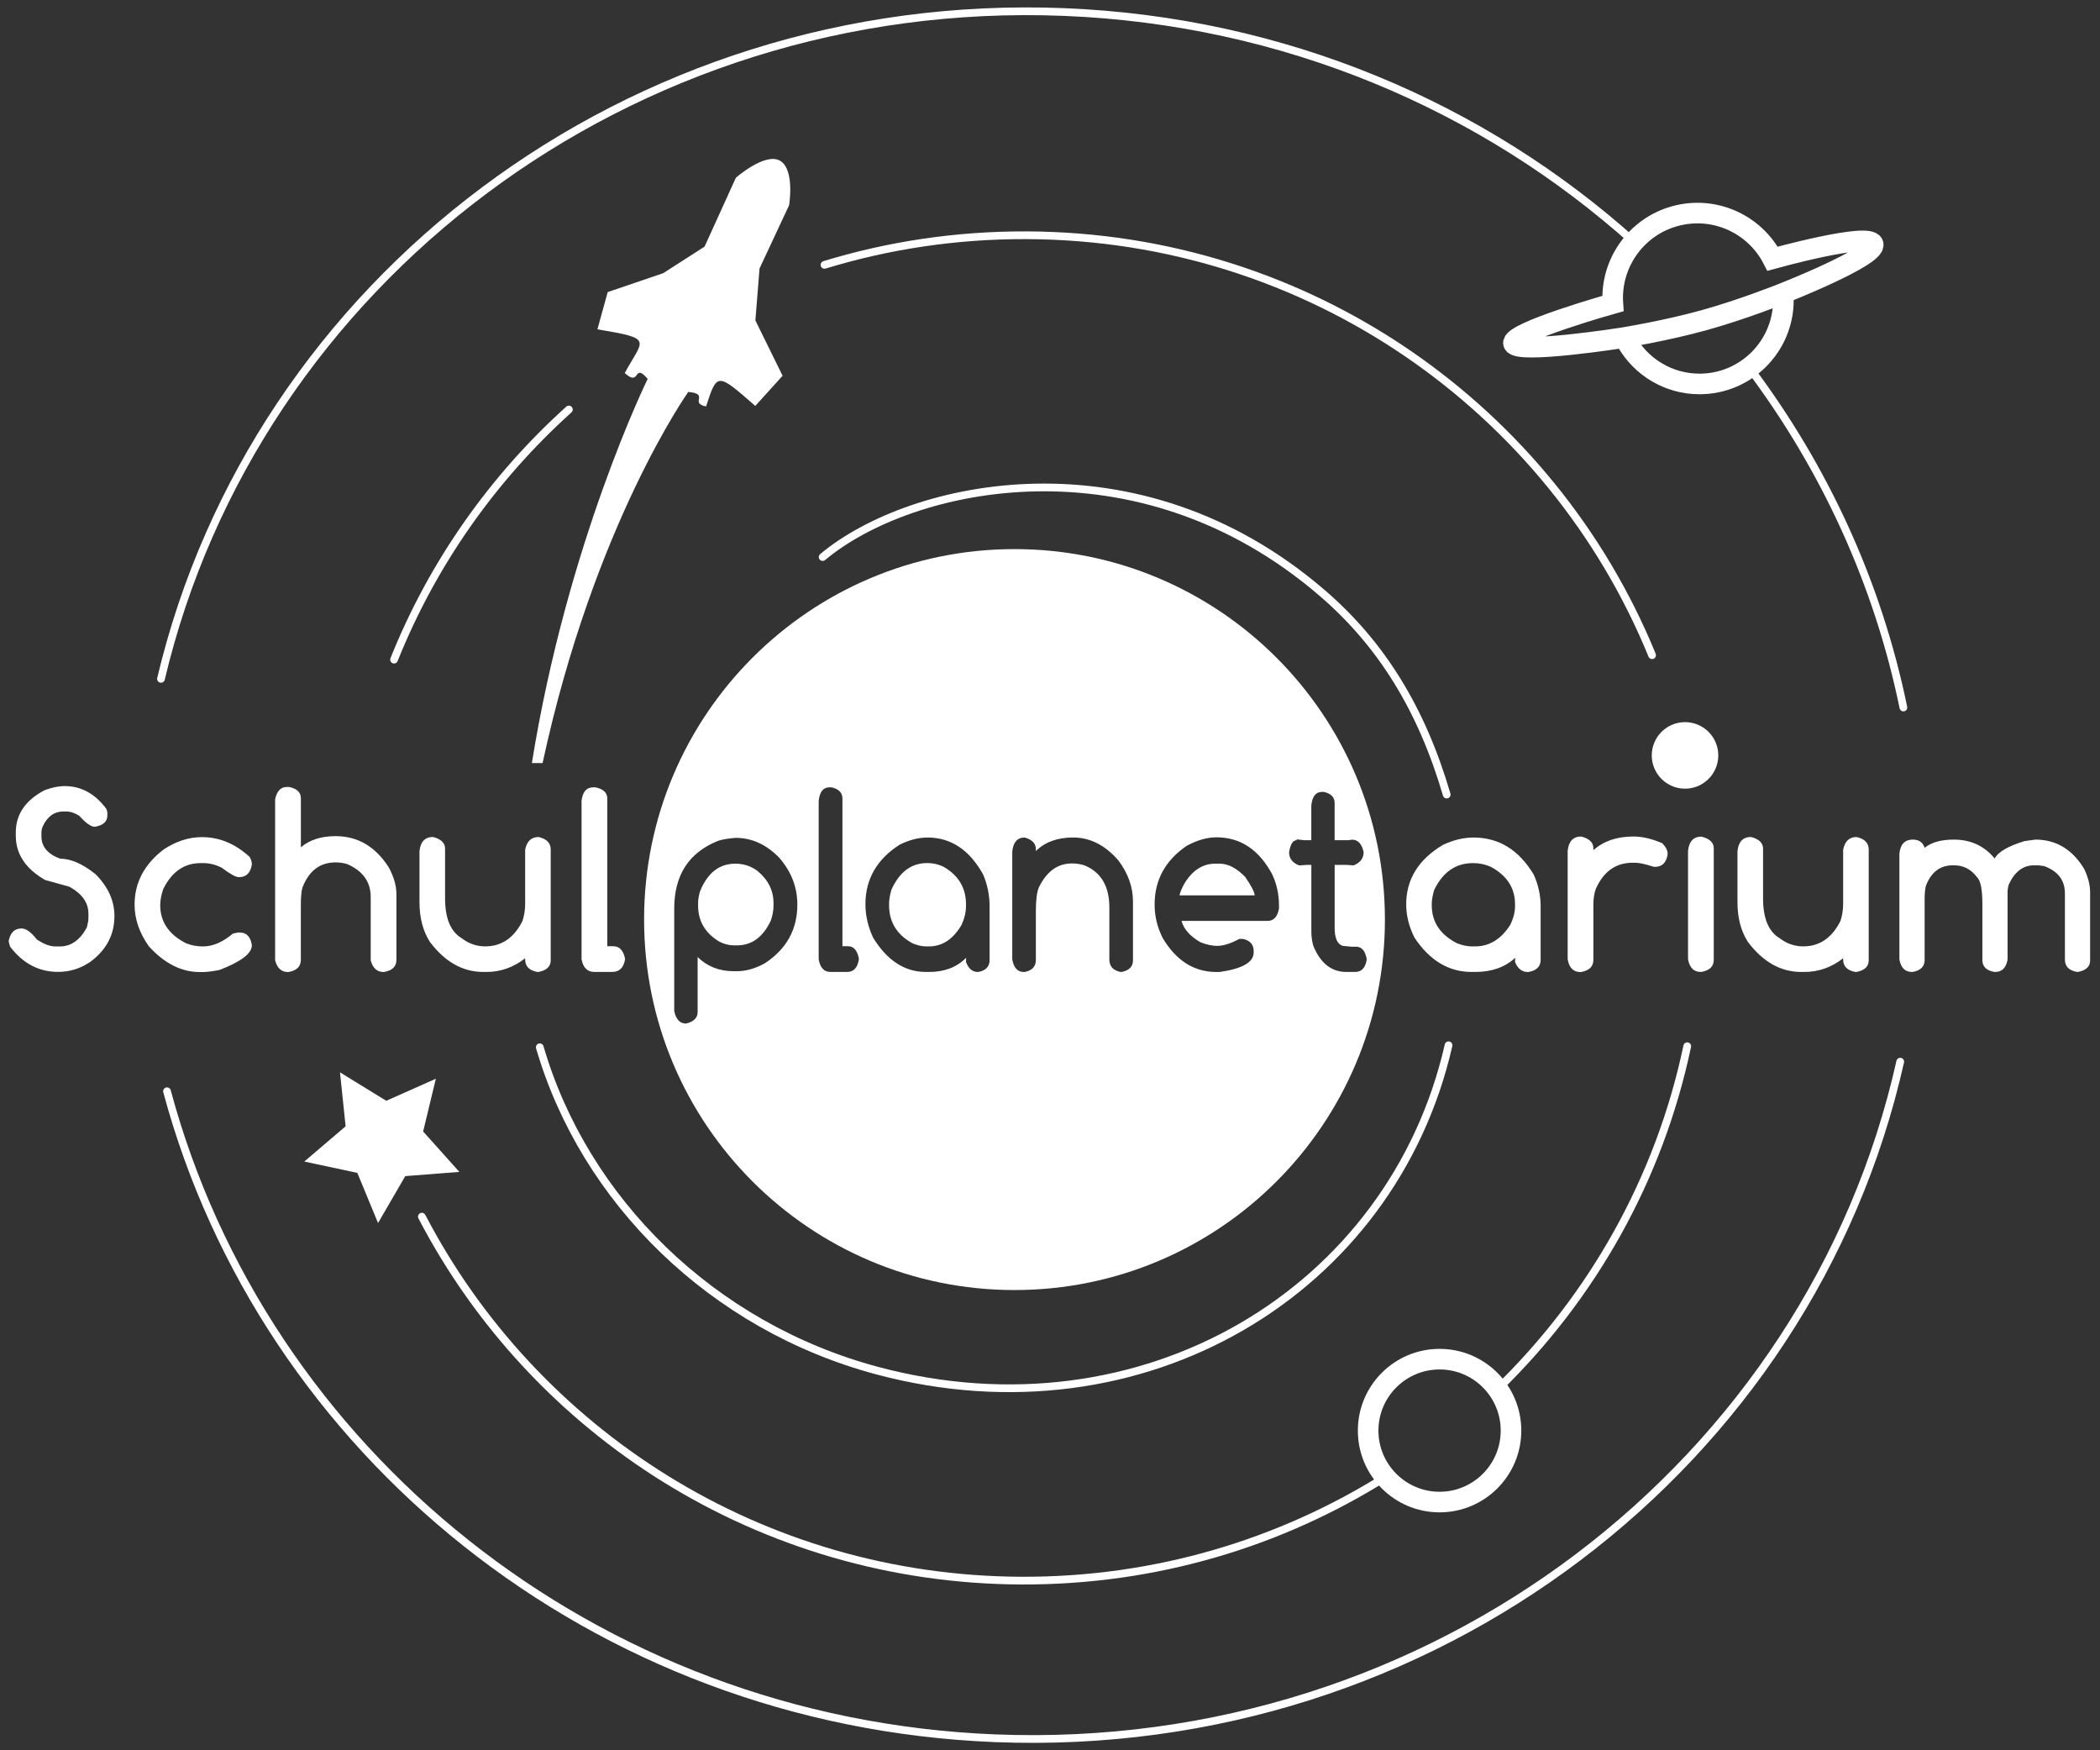<?xml version="1.0" encoding="utf-8"?>
<!-- Generator: Adobe Illustrator 16.0.3, SVG Export Plug-In . SVG Version: 6.00 Build 0)  -->
<!DOCTYPE svg PUBLIC "-//W3C//DTD SVG 1.1//EN" "http://www.w3.org/Graphics/SVG/1.1/DTD/svg11.dtd">
<svg version="1.1" id="Ebene_1" xmlns="http://www.w3.org/2000/svg" xmlns:xlink="http://www.w3.org/1999/xlink" x="0px" y="0px"
	 width="578.27px" height="481.89px" viewBox="0 0 578.27 481.89" enable-background="new 0 0 578.27 481.89" xml:space="preserve">
<rect x="0" y="0" width="578.27" height="481.89" fill="#333333" stroke="none"/>
<g>
	<path fill="none" stroke="#FFFFFF" stroke-width="2.126" stroke-linecap="round" stroke-miterlimit="10" d="M398.88,287.79
		c-15.45,67.78-84.16,109.06-157.21,89.61c-45.54-12.13-80.74-46.91-93.03-89.06"/>
	<path fill="none" stroke="#FFFFFF" stroke-width="2.126" stroke-linecap="round" stroke-miterlimit="10" d="M226.53,153.37
		c24.37-20.35,86.63-34.03,137.66,9.98c16.12,13.9,27.24,31.72,34.18,55.41"/>
	<path fill="none" stroke="#FFFFFF" stroke-width="2.126" stroke-linecap="round" stroke-miterlimit="10" d="M108.51,181.61
		c10.61-26.51,27.21-50.01,48.14-68.86"/>
	<path fill="none" stroke="#FFFFFF" stroke-width="2.126" stroke-linecap="round" stroke-miterlimit="10" d="M381.49,406.68
		c-28.96,18.16-63.31,28.62-100.11,28.5c-71.96-0.23-134.28-40.87-165.21-100.21"/>
	<path fill="none" stroke="#FFFFFF" stroke-width="2.126" stroke-linecap="round" stroke-miterlimit="10" d="M464.61,288.05
		c-7.7,36.6-26.27,69.21-52.2,94.38"/>
	<path fill="none" stroke="#FFFFFF" stroke-width="2.126" stroke-linecap="round" stroke-miterlimit="10" d="M227.04,72.92
		c17.55-5.36,36.2-8.21,55.52-8.15c78.04,0.25,144.74,48.02,172.37,115.62"/>
	<path fill="none" stroke="#FFFFFF" stroke-width="5.669" stroke-miterlimit="10" d="M416.08,393.88
		c0,10.86-8.81,19.67-19.67,19.67c-10.86,0-19.67-8.81-19.67-19.67c0-10.86,8.81-19.67,19.67-19.67
		C407.27,374.2,416.08,383.01,416.08,393.88z"/>
	<circle fill="#FFFFFF" cx="464" cy="207.98" r="9.16"/>
	<path fill="none" stroke="#FFFFFF" stroke-width="2.126" stroke-linecap="round" stroke-miterlimit="10" d="M44.33,186.9
		C70.18,77.74,173.23-1.48,293,3.31c60.76,2.43,115.5,26.08,156.92,63.27"/>
	<path fill="none" stroke="#FFFFFF" stroke-width="2.126" stroke-linecap="round" stroke-miterlimit="10" d="M523.26,292.3
		c-24.79,110.56-128.54,191.12-249.29,186.28c-110.69-4.44-201.4-79.27-227.98-178.13"/>
	<path fill="none" stroke="#FFFFFF" stroke-width="2.126" stroke-linecap="round" stroke-miterlimit="10" d="M481.69,101.21
		c20.65,27.43,35.38,59.23,42.44,93.58"/>
	<path fill="none" stroke="#FFFFFF" stroke-width="5.669" stroke-linecap="round" stroke-miterlimit="10" d="M447.98,94.14
		c3.99,6.92,11.46,11.57,20.02,11.57c12.75,0,23.09-10.34,23.09-23.09 M488.11,71.23c-4.96-9.58-16.11-14.71-26.93-11.71
		c-10.86,3.01-17.79,13.23-17.05,24.05c0,0-28.2,7.94-27.36,10.98c0.84,3.04,30.07-1.55,30.07-1.55s11.62-1.86,22.35-4.83
		c10.72-2.97,21.53-7.31,21.53-7.31s26.03-10.22,25.09-13.64C514.86,63.81,488.11,71.23,488.11,71.23z"/>
	<g>
		<path fill="#FFFFFF" d="M164.51,90.67c15.61,2.61,12.64,2.61,7.52,12.04c4.42,4,2.3-3.11,6.32,1.61c0,0-22.12,44.96-31.89,105.77
			h2.95c14.16-65.64,40.11-102.17,40.11-102.17c6.05,0.49,0.2,3.08,4.91,3.98c3.04-9.34,3.04-9.34,13.55-0.14l7.52-8.31l-7.49-15.22
			l1.14-14.31l8.14-17.41c0,0,1.64-9.85-2.48-12.25c-4.11-2.4-12.17,4.67-12.17,4.67l-8.62,18.96l-11.39,7.32l-15.29,5.21
			L164.51,90.67z"/>
	</g>
	<g>
		<polygon fill="#FFFFFF" points="93.62,295.24 106.36,303.07 120.02,297 116.52,311.53 126.49,322.65 111.6,323.81 104.1,336.73 
			98.4,322.92 83.79,319.8 95.17,310.1 		"/>
	</g>
	<g>
		<defs>
			<rect id="SVGID_1_" x="384.23" y="229.43" width="191.65" height="39.02"/>
		</defs>
		<clipPath id="SVGID_2_">
			<use xlink:href="#SVGID_1_"  overflow="visible"/>
		</clipPath>
		<g clip-path="url(#SVGID_2_)">
			<path fill="#FFFFFF" d="M417.23,263.7c-2.78,2.6-6.45,3.9-11.01,3.9h-0.99c-6.29,0-11.53-3.14-15.72-9.43
				c-1.53-3.05-2.29-6.12-2.29-9.19c0-6.88,3.37-12.34,10.12-16.37c2.87-1.34,5.67-2.02,8.41-2.02c7,0,12.53,3.42,16.61,10.25
				c1.25,2.8,1.88,5.69,1.88,8.65v14.8c0,1.82-1.12,2.93-3.35,3.32h-0.24c-1.55,0-2.7-0.91-3.45-2.73v-0.38L417.23,263.7z
				 M394.26,248.83v0.38c0,4.67,2.35,8.18,7.04,10.53c1.46,0.55,2.77,0.82,3.93,0.82h0.99c3.87,0,7.08-1.95,9.6-5.84
				c0.91-1.82,1.37-3.57,1.37-5.23v-0.51c0-4.49-2.22-7.93-6.67-10.32c-1.53-0.68-3.12-1.03-4.79-1.03h-0.14
				c-4.72,0-8.27,2.46-10.66,7.38C394.49,246.51,394.26,247.79,394.26,248.83z"/>
			<path fill="#FFFFFF" d="M435.41,230.31c2.23,0.57,3.35,1.64,3.35,3.21v0.55c2.83-2.51,6.5-3.76,11.04-3.76
				c2.44,0,5.08,0.62,7.93,1.85c0.98,1,1.47,1.97,1.47,2.91v0.24c-0.39,2.23-1.54,3.35-3.45,3.35h-0.31
				c-2.35-0.75-4.06-1.13-5.13-1.13h-0.75c-4.6,0-7.98,2.39-10.12,7.18c-0.46,1.25-0.68,2.71-0.68,4.38v15.18
				c0,1.85-1.14,2.96-3.42,3.35h-0.21c-1.87,0-3.02-1.16-3.45-3.49v-29.87C431.96,231.62,433.2,230.31,435.41,230.31z"/>
			<path fill="#FFFFFF" d="M468.53,221.59c2.26,0.57,3.38,1.64,3.38,3.21v0.75c0,1.8-1.22,2.87-3.66,3.21
				c-1.75,0-2.91-1.2-3.45-3.59C465.28,222.79,466.52,221.59,468.53,221.59z M468.53,230.34c2.26,0.57,3.38,1.64,3.38,3.21v30.69
				c0,1.85-1.14,2.96-3.42,3.35h-0.21c-1.87,0-3.02-1.16-3.45-3.49v-29.87C465.11,231.64,466.34,230.34,468.53,230.34z"/>
			<path fill="#FFFFFF" d="M507.53,263.84c-3.21,2.51-6.76,3.76-10.63,3.76h-0.89c-5.65,0-10.55-2.76-14.7-8.27
				c-1.91-2.98-2.87-6.63-2.87-10.94v-14.05c0.27-2.6,1.51-3.9,3.73-3.9c2.21,0.57,3.32,1.64,3.32,3.21v13.71
				c0,5.47,1.51,9.12,4.55,10.94c1.96,1.5,4.12,2.26,6.49,2.26c4.53,0,7.96-2.35,10.29-7.04c0.48-1.53,0.72-3.06,0.72-4.61v-14.97
				c0.46-2.32,1.69-3.49,3.69-3.49c2.23,0.5,3.35,1.65,3.35,3.45v30.49c0,1.71-1.12,2.78-3.35,3.21h-0.34
				c-2.23-0.41-3.35-1.56-3.35-3.45V263.84z"/>
			<path fill="#FFFFFF" d="M526.7,231.16c1.71,0,2.8,0.75,3.28,2.26c1.85-1.5,4.52-2.26,8.03-2.26c4.65,0,8.4,1.73,11.25,5.2
				c0.98-1.82,3.73-3.42,8.24-4.79l3.01-0.41c5.67,0,10.14,2.69,13.4,8.07c1.09,2.26,1.64,4.42,1.64,6.49v18.73
				c0,1.66-1.11,2.71-3.32,3.14h-0.31c-2.21-0.39-3.31-1.53-3.31-3.42V246c0-3.65-1.91-6.16-5.74-7.55l-1.57-0.21h-1.2
				c-3.03,0-5.36,1.78-6.97,5.33c-0.21,0.75-0.31,1.39-0.31,1.91v18.7c-0.41,2.28-1.54,3.42-3.38,3.42h-0.24
				c-2.21-0.39-3.32-1.48-3.32-3.28v-15.45c0-3.99-0.49-6.44-1.47-7.35c-1.64-2.19-3.74-3.28-6.29-3.28h-0.38
				c-3.51,0-5.98,1.89-7.42,5.67c-0.23,0.91-0.34,2.15-0.34,3.73v16.68c0,1.8-1.11,2.89-3.32,3.28h-0.21
				c-1.85,0-2.99-1.14-3.42-3.42v-29.15C523.29,232.45,524.51,231.16,526.7,231.16z"/>
		</g>
	</g>
	<g>
		<path fill="#FFFFFF" d="M17.8,216.43c4.58,0,8.42,2.11,11.52,6.32l0.24,0.85v0.92c0,1.69-1.15,2.72-3.45,3.11
			c-1.05,0-2.47-1-4.27-3.01c-1.25-0.8-2.46-1.2-3.62-1.2h-0.79c-2.46,0-4.33,1.33-5.61,4c-0.27,0.59-0.41,1.19-0.41,1.78v1.06
			c0,2.83,1.71,4.88,5.13,6.15c2.98,0,6.25,1.44,9.81,4.31c3.44,3.49,5.16,7.31,5.16,11.48c0,5.13-2.2,9.32-6.6,12.58
			c-2.69,1.87-5.66,2.8-8.92,2.8c-5.29,0-9.7-2.32-13.23-6.97l-0.38-1.47c0.43-2.35,1.62-3.52,3.55-3.52c1.23,0,2.63,1,4.2,3.01
			c1.89,1.3,3.62,1.95,5.2,1.95h1.16c3.05,0,5.53-1.74,7.42-5.23c0.29-1.12,0.44-1.95,0.44-2.5v-1.3c0-3.03-1.75-5.5-5.26-7.42
			l-6.67-1.85c-5.38-3.1-8.07-7.15-8.07-12.17v-0.92c0-4.97,2.63-8.84,7.9-11.62C14.25,216.82,16.09,216.43,17.8,216.43z"/>
		<path fill="#FFFFFF" d="M55.63,230.48c4.79,0,9.16,1.82,13.13,5.47c0.39,0.71,0.58,1.36,0.58,1.95v0.24
			c-0.41,2.23-1.56,3.35-3.45,3.35h-0.14c-0.84,0-2.39-0.85-4.65-2.56c-1.69-0.87-3.38-1.3-5.09-1.3h-0.75
			c-4.53,0-7.98,2.39-10.32,7.18c-0.55,1.62-0.82,3.08-0.82,4.38c0,4.63,2.4,8.15,7.21,10.56c1.41,0.55,2.94,0.82,4.58,0.82
			c2.69,0,5.42-1.17,8.2-3.52l1.4-0.31h0.51c1.82,0,2.93,1.12,3.32,3.35v0.21c0,2.23-2.99,4.49-8.96,6.77
			c-1.96,0.36-3.42,0.55-4.38,0.55h-1.03c-5.01,0-9.66-2.35-13.95-7.04c-2.64-3.71-3.96-7.55-3.96-11.52c0-6.04,2.67-11.1,8-15.18
			C48.47,231.61,51.99,230.48,55.63,230.48z"/>
		<path fill="#FFFFFF" d="M78.98,216.67h0.62c2.17,0.46,3.25,1.48,3.25,3.08v13.54c2.37-2.05,5.56-3.08,9.57-3.08
			c6.11,0,10.99,2.88,14.66,8.65c1.39,2.58,2.08,5.02,2.08,7.35v18.05c0,1.85-1.14,2.96-3.42,3.35h-0.17
			c-1.75,0-2.92-1.07-3.49-3.21v-17.43c0-4.19-2.18-7.22-6.53-9.09c-1.03-0.3-2.07-0.44-3.14-0.44c-4.31,0-7.35,2.31-9.13,6.94
			c-0.3,0.98-0.44,2.67-0.44,5.06v14.83c0,1.85-1.14,2.96-3.42,3.35h-0.17c-1.75,0-2.92-1.07-3.49-3.21v-44.36
			C76.24,217.79,77.31,216.67,78.98,216.67z"/>
		<path fill="#FFFFFF" d="M144.6,263.84c-3.21,2.51-6.76,3.76-10.63,3.76h-0.89c-5.65,0-10.55-2.76-14.7-8.27
			c-1.91-2.98-2.87-6.63-2.87-10.94v-14.05c0.27-2.6,1.52-3.9,3.73-3.9c2.21,0.57,3.32,1.64,3.32,3.21v13.71
			c0,5.47,1.52,9.12,4.55,10.94c1.96,1.5,4.12,2.26,6.49,2.26c4.53,0,7.96-2.35,10.29-7.04c0.48-1.53,0.72-3.06,0.72-4.61v-14.97
			c0.46-2.32,1.69-3.49,3.69-3.49c2.23,0.5,3.35,1.65,3.35,3.45v30.49c0,1.71-1.12,2.78-3.35,3.21h-0.34
			c-2.23-0.41-3.35-1.56-3.35-3.45V263.84z"/>
		<path fill="#FFFFFF" d="M163.36,216.77h0.62c2.16,0.46,3.25,1.48,3.25,3.08v40.67h1.67c1.66,0,2.73,1.13,3.21,3.38v0.27
			c-0.39,2.28-1.55,3.42-3.49,3.42h-4.99c-1.89,0-3.05-1.16-3.49-3.49v-43.58C160.42,218.03,161.49,216.77,163.36,216.77z"/>
	</g>
	<g>
		<g>
			<path fill="#FFFFFF" d="M335.91,237.79h-1.29c-3.45,0-6.29,1.85-8.52,5.54c-0.78,1.46-1.21,2.52-1.29,3.18h20.68
				c0-0.84-0.87-2.54-2.62-5.09C340.49,239,338.18,237.79,335.91,237.79z M259.85,238.65c-1.41-0.68-2.88-1.03-4.42-1.03h-0.13
				c-4.36,0-7.64,2.46-9.85,7.38c-0.42,1.5-0.63,2.78-0.63,3.83v0.38c0,4.67,2.17,8.18,6.5,10.53c1.35,0.55,2.56,0.82,3.63,0.82
				h0.92c3.58,0,6.54-1.95,8.87-5.84c0.84-1.82,1.26-3.57,1.26-5.23v-0.51C266.01,244.48,263.96,241.04,259.85,238.65z
				 M279.36,151.18c-56.33,0-102,45.67-102,102c0,56.33,45.67,102,102,102s102-45.67,102-102
				C381.36,196.85,335.7,151.18,279.36,151.18z M210.57,265.24c-2.63,1.44-5.17,2.15-7.61,2.15h-0.95c-3.96,0-7.26-1.3-9.91-3.9
				v15.14c0,1.62-1.06,2.68-3.19,3.18c-1.68,0-2.77-1.15-3.25-3.45v-28.2c0-9.23,4.03-15.45,12.09-18.66
				c1.03-0.36,2.64-0.64,4.83-0.82c4.4,0,8.37,1.79,11.9,5.37c3.39,3.85,5.08,8.18,5.08,12.99
				C219.57,255.92,216.57,261.32,210.57,265.24z M236.49,264.18c-0.36,2.28-1.43,3.42-3.22,3.42h-4.61c-1.75,0-2.82-1.16-3.22-3.49
				v-43.58c0.25-2.51,1.24-3.76,2.97-3.76h0.57c2,0.46,3,1.48,3,3.08v40.67h1.55c1.54,0,2.53,1.13,2.97,3.38V264.18z M272.51,264.28
				c0,1.82-1.03,2.93-3.09,3.32h-0.22c-1.43,0-2.49-0.91-3.19-2.73v-0.38l0.03-0.79c-2.57,2.6-5.96,3.9-10.17,3.9h-0.92
				c-5.81,0-10.65-3.14-14.52-9.43c-1.41-3.05-2.12-6.12-2.12-9.19c0-6.88,3.11-12.34,9.34-16.37c2.65-1.34,5.24-2.02,7.77-2.02
				c6.46,0,11.58,3.42,15.34,10.25c1.16,2.8,1.74,5.69,1.74,8.65V264.28z M311.98,264.42c0,1.69-1.03,2.75-3.09,3.18h-0.32
				c-2.06-0.41-3.09-1.56-3.09-3.45v-14.29c0-5.92-2.33-9.81-6.98-11.65c-1.14-0.32-2.15-0.48-3.03-0.48h-0.35
				c-3.89,0-6.91,2.2-9.06,6.6c-0.55,1.3-0.82,3.49-0.82,6.56v13.4c0,1.82-1.03,2.93-3.09,3.32h-0.22c-1.73,0-2.79-1.16-3.19-3.49
				v-29.63c0.25-2.6,1.4-3.9,3.44-3.9c2.04,0.57,3.06,1.64,3.06,3.21v0.51c2.53-2.48,5.94-3.73,10.23-3.73
				c4.71,0,8.89,2.12,12.53,6.36c2.65,3.55,3.98,7.3,3.98,11.24V264.42z M352.2,250.06c-0.38,2.32-1.44,3.49-3.19,3.49h-23.65
				c0.61,2.26,2.33,4.2,5.15,5.84c1.66,0.68,3.22,1.03,4.67,1.03c1.68,0,3.7-0.64,6.06-1.91h1.01c1.98,0.41,2.97,1.53,2.97,3.35
				v0.38c0,2.69-3.13,4.48-9.38,5.37h-0.88c-6.15,0-11.07-3.11-14.78-9.33c-1.49-2.94-2.24-6.02-2.24-9.23
				c0-6.79,2.96-12.19,8.87-16.2c2.88-1.55,5.6-2.32,8.15-2.32c6.59,0,11.7,3.38,15.34,10.15c1.26,2.67,1.89,5.55,1.89,8.65V250.06z
				 M373.16,267.6h-2.43c-4.08,0-7.11-2.39-9.09-7.18c-0.36-1.21-0.54-2.59-0.54-4.14v-18.15h-1.33l-2.02,0.14
				c-1.85-0.71-2.78-1.91-2.78-3.62c0.36-2.21,1.05-3.32,2.08-3.32v-0.24l2.18,0.24h1.86v-9.57c0.25-2.48,1.23-3.73,2.94-3.73h0.54
				c1.96,0.46,2.94,1.47,2.94,3.04v10.25h3.76l1.04-0.14c1.62,0,2.68,1.14,3.19,3.42c0,1.71-0.93,2.93-2.78,3.66l-1.89-0.14h-3.31
				v17.4c0,2.73,0.71,4.36,2.15,4.89l2.49,0.24h1.26c1.54,0,2.5,1.11,2.91,3.32v0.31C375.96,266.49,374.91,267.6,373.16,267.6z
				 M208.52,239.74c-1.77-1.3-3.78-1.95-6.03-1.95c-4.42,0-7.66,2.53-9.72,7.59c-0.36,1.21-0.54,2.3-0.54,3.28v0.65
				c0,4.22,1.89,7.5,5.68,9.84c1.35,0.75,2.8,1.13,4.36,1.13h0.69c4.06,0,7.17-2.28,9.31-6.84c0.48-1.41,0.73-2.79,0.73-4.14v-0.65
				C213,245.15,211.51,242.18,208.52,239.74z"/>
		</g>
	</g>
</g>
</svg>
